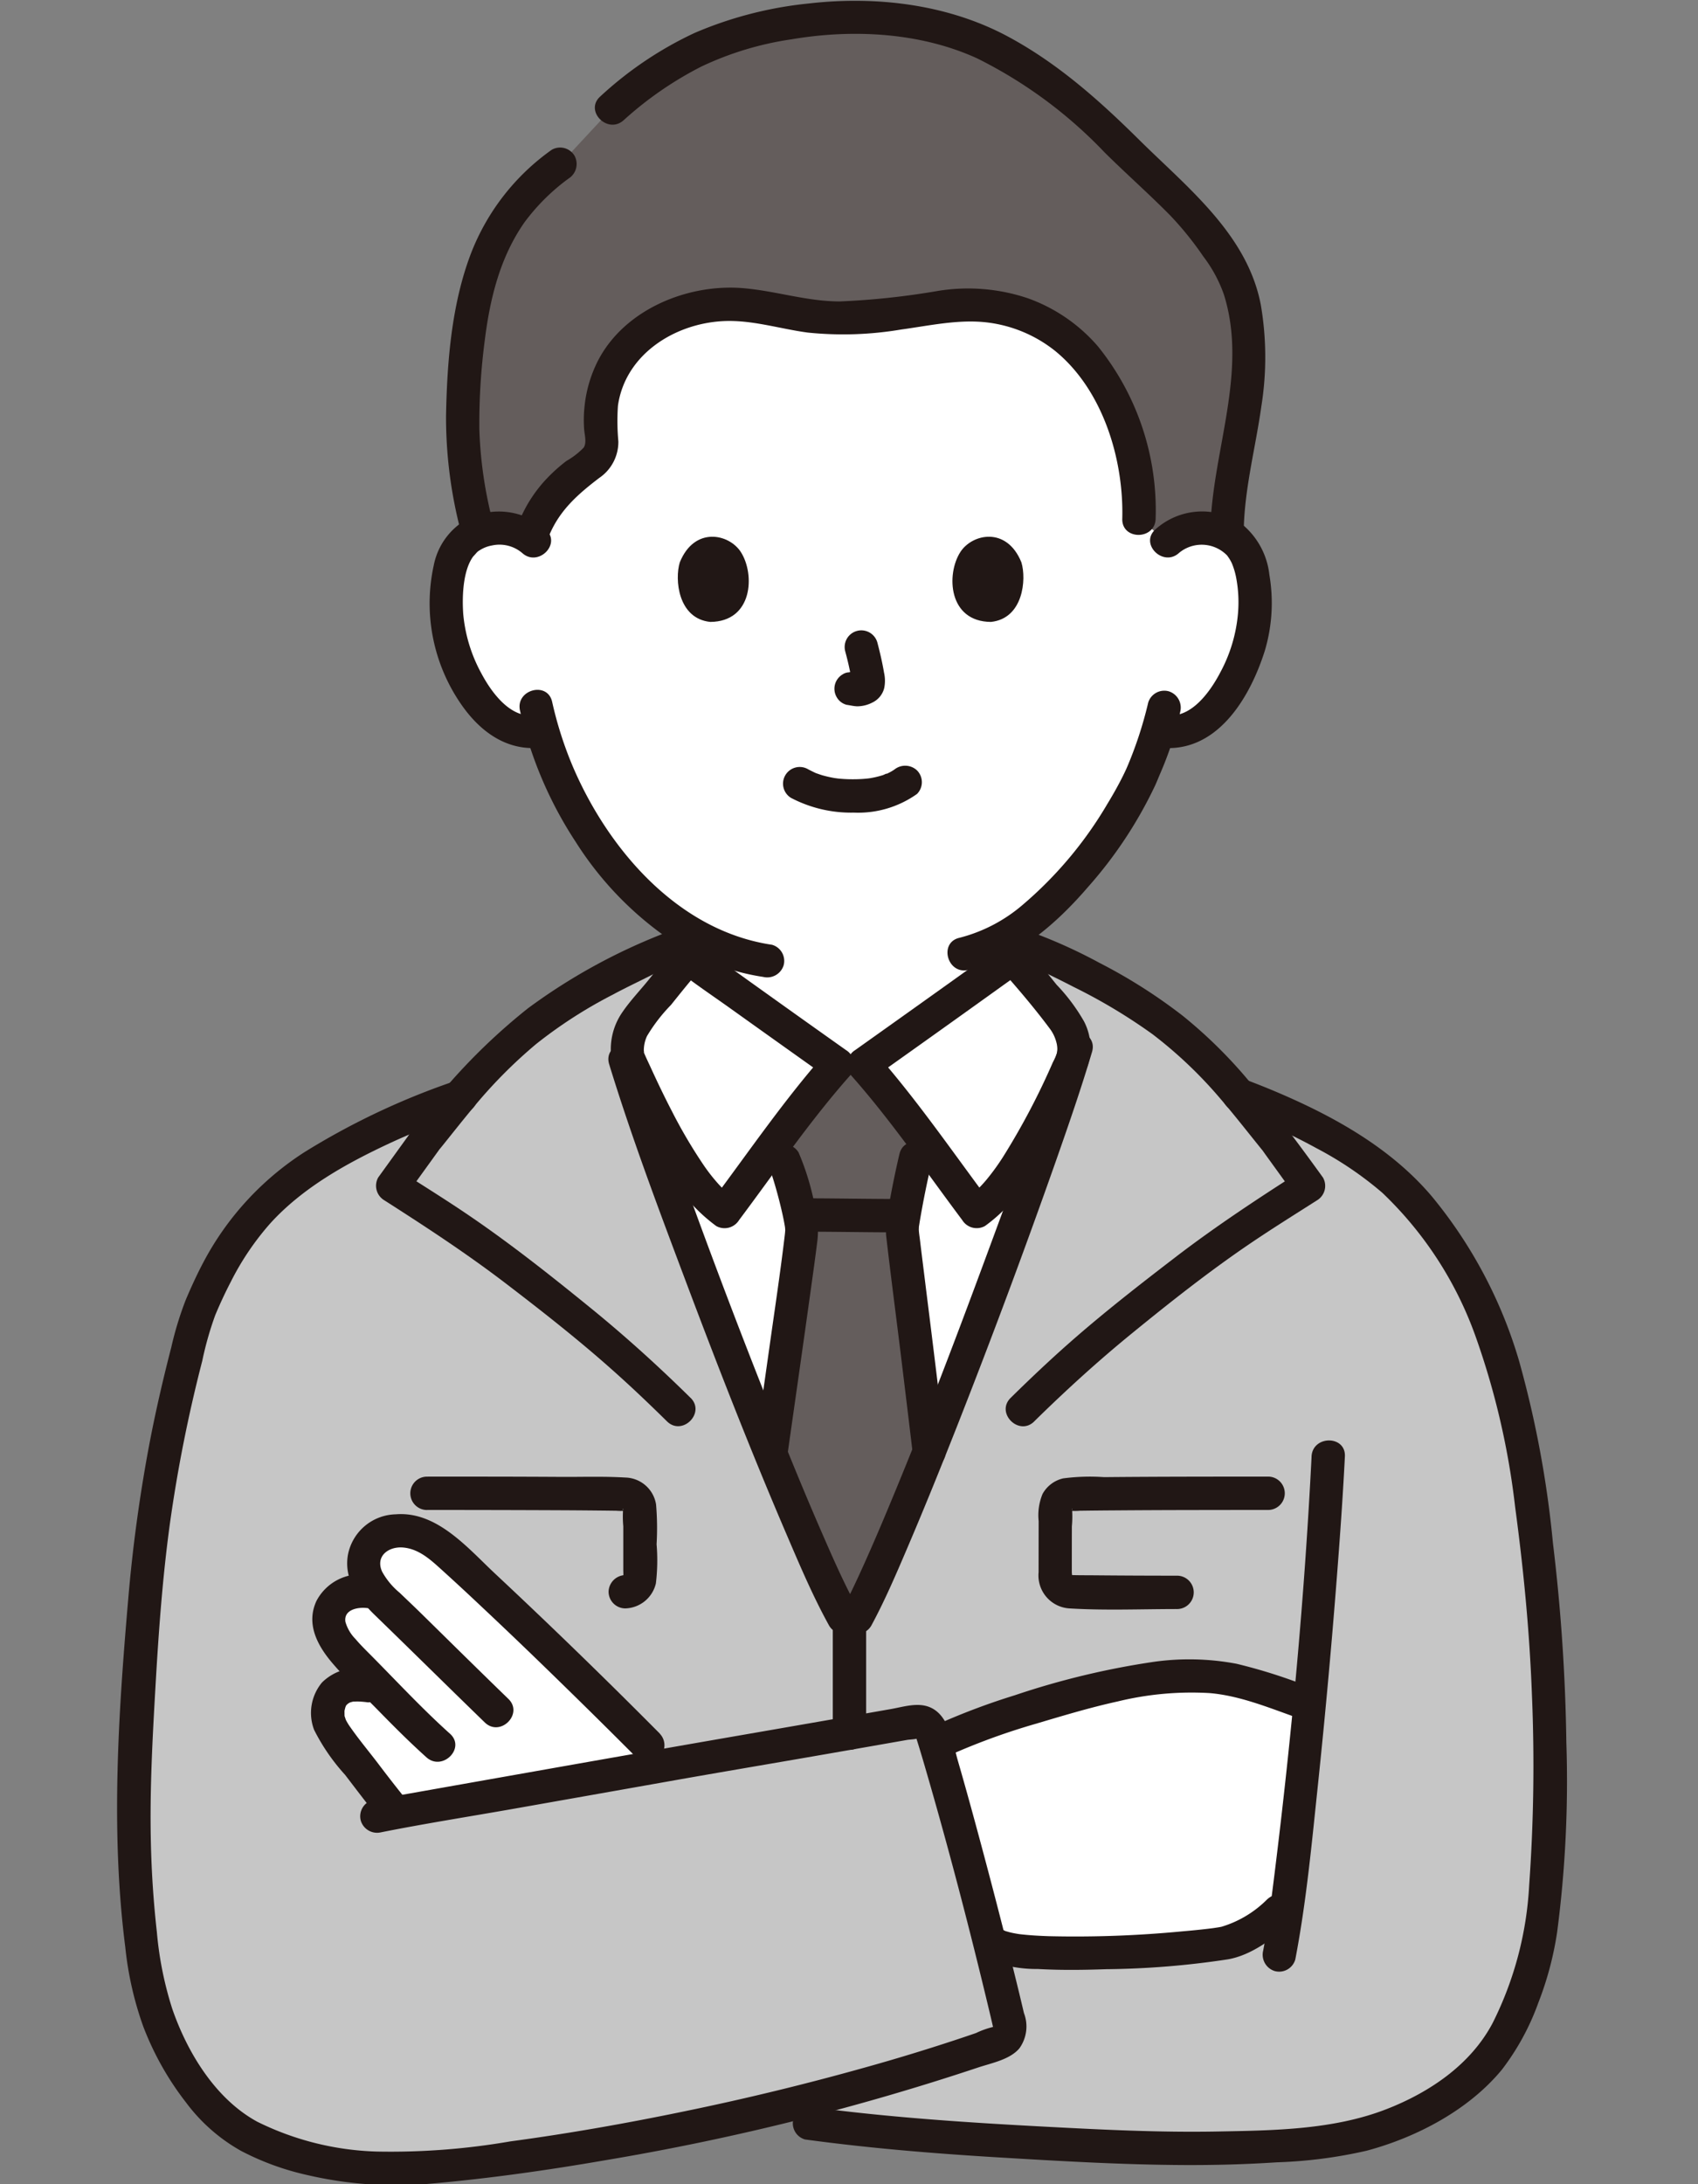 <svg xmlns="http://www.w3.org/2000/svg" xmlns:xlink="http://www.w3.org/1999/xlink" width="168" height="216" viewBox="0 0 168 216">
  <rect x="0" y="0" width="168" height="216" fill="#808080" stroke="none"/>
  <defs>
    <clipPath id="clip-path">
      <rect id="長方形_942" data-name="長方形 942" width="168" height="216" transform="translate(310 3769)" stroke="#707070" stroke-width="1" opacity="0.424"/>
    </clipPath>
  </defs>
  <g id="マスクグループ_196" data-name="マスクグループ 196" transform="translate(-310 -3769)" clip-path="url(#clip-path)">
    <g id="c" transform="translate(321.582 3769.078)">
      <path id="パス_11496" data-name="パス 11496" d="M118.747,65.128a4.9,4.9,0,0,1,3.54-1.3,4.543,4.543,0,0,1,4.081,2.268c1.387,2.405,1.328,6.837.4,9.58a14.8,14.8,0,0,1-4.343,7.043,5.4,5.4,0,0,1-4.162,1.2l-.4-.067a31.769,31.769,0,0,1-1.432,3.886c-.993,2.7-6.207,11.737-12.963,16.083v2.495c-.643.521-13.765,9.851-14.759,10.556H86.142c-1-.705-14.116-10.035-14.759-10.556v-2.531A30.292,30.292,0,0,1,64,97.182,37.231,37.231,0,0,1,56.93,83.851a5.292,5.292,0,0,1-4.5-1.128,14.8,14.8,0,0,1-4.343-7.043c-.931-2.742-.99-7.175.4-9.58a4.545,4.545,0,0,1,4.081-2.268,4.9,4.9,0,0,1,3.54,1.3S51.386,37.3,87.425,37.3C124.449,37.3,118.747,65.128,118.747,65.128Z" transform="translate(-14.85 -11.685)" fill="#fff"/>
      <path id="パス_11497" data-name="パス 11497" d="M81.506,171.255c-3.57-9.415-6.782-18.414-8.295-23.357h.374a4.693,4.693,0,0,1,1.018-4.2c1.482-1.716,3.349-4.2,4.864-5.893.643.521,13.765,9.851,14.759,10.556H96.79c1-.705,14.116-10.035,14.759-10.556,1.514,1.694,3.382,4.177,4.864,5.893a4.7,4.7,0,0,1,1.02,4.2c-3.969,12.813-16.758,46.75-21.307,55.128L94.8,203.02c-2.781-5.041-8.38-18.8-13.3-31.765Z" transform="translate(-22.932 -43.165)" fill="#fff"/>
      <path id="パス_11498" data-name="パス 11498" d="M97.039,171.452c.143-1.089.222-1.764.219-1.9a31.215,31.215,0,0,0-1.742-6.838l-.709-1.928c2.269-3.007,4.682-6.138,5.993-7.611h2.565c1.269,1.428,3.574,4.411,5.78,7.33l-.637,1.958c-.392,1.633-1.328,6.272-1.328,6.969,0,.37,1.448,11.582,2.678,22.013-2.912,7.285-5.549,13.438-7.156,16.4l-1.324-.006c-1.647-2.985-4.282-9.027-7.178-16.152,1.187-8.37,2.365-16.6,2.84-20.231Z" transform="translate(-29.506 -47.98)" fill="#645d5c"/>
      <path id="パス_11499" data-name="パス 11499" d="M59.637,171.914c4.841,12.725,10.265,26.018,12.989,30.954l1.324.006c4.52-8.327,17.183-41.9,21.234-54.894l.071-.234a4.693,4.693,0,0,0-1.018-4.2c-1.262-1.461-2.8-3.477-4.165-5.085l2.515-1.141a78.742,78.742,0,0,1,10.791,5.987,43.951,43.951,0,0,1,8.365,7.9,60.309,60.309,0,0,1,9.489,4.4,29.629,29.629,0,0,1,7.677,5.923,39.668,39.668,0,0,1,5.542,7.993c4.627,8.755,5.88,18.576,6.99,28.31a178.657,178.657,0,0,1,.839,28.866c-.359,7.513-1.274,12.272-4.508,18.053-2.646,4.726-10.4,9.179-17.182,9.92-10.649,1.165-19.229.686-29.247.152-7.361-.392-15.092-.947-22.082-1.906l-6.5-.788a234.536,234.536,0,0,1-32.462,5.22c-4.388.348-14.918-.6-19.709-5.531a26.724,26.724,0,0,1-7.1-14.329,112.8,112.8,0,0,1-.828-23.411c.795-15.527,1.622-25.295,5.989-41,2.537-6.282,5.466-10.671,10.3-14,4.4-3.047,9.066-5.268,15.822-7.705a44.2,44.2,0,0,1,8.508-8.074,78.631,78.631,0,0,1,10.791-5.987l2.338,1.351c-1.317,1.57-2.781,3.477-3.988,4.876a4.693,4.693,0,0,0-1.018,4.2h-.374c1.556,5.085,4.91,14.461,8.6,24.168Z" transform="translate(-0.755 -43.013)" fill="#c6c6c6"/>
      <path id="パス_11500" data-name="パス 11500" d="M122.817,265.931c-1.645-6.4-3.617-13.728-4.923-18.034a71.7,71.7,0,0,1,12.261-4.34,46.479,46.479,0,0,1,13.68-2.345c3.638,0,7.53,1.575,10.23,2.525l.815.287c-.69,7.38-1.466,14.571-2.166,19.7l-.8.719s-3.033,2.728-5.278,3.164c-3.316.644-19.638,1.792-22.653.261l-.768-.388q-.195-.765-.4-1.554Z" transform="translate(-36.928 -75.558)" fill="#fff"/>
      <path id="パス_11501" data-name="パス 11501" d="M77.644,135.864c-.941,1.061-1.826,2.169-2.714,3.274s-1.9,2.15-2.688,3.318a6.408,6.408,0,0,0-1.09,4.182,6.5,6.5,0,0,0,.657,1.976,72.6,72.6,0,0,0,5.217,9.922,16.866,16.866,0,0,0,4.536,5.026,1.689,1.689,0,0,0,2.255-.591c3.586-4.783,6.968-9.755,10.917-14.221a1.679,1.679,0,0,0-.334-2.588q-6.353-4.5-12.681-9.044-.674-.484-1.345-.97l-.464-.339c-.29-.212-.151-.117.065.055a1.7,1.7,0,0,0-2.331,0,1.66,1.66,0,0,0,0,2.331c1.687,1.345,3.5,2.55,5.252,3.8q3.814,2.725,7.633,5.44,1.1.785,2.209,1.57L92.4,146.42c-4.136,4.677-7.691,9.9-11.432,14.888l2.255-.591c-.084-.056-.393-.277-.315-.216s-.261-.227-.317-.277a12,12,0,0,1-.847-.856,17.566,17.566,0,0,1-1.528-1.975,49.825,49.825,0,0,1-3.046-5.192c-.747-1.439-1.447-2.9-2.121-4.375-.2-.434-.409-.865-.594-1.3-.021-.051-.053-.1-.071-.151-.047-.14.058.1.057.091a2.073,2.073,0,0,1-.047-.262,3.387,3.387,0,0,1,.317-1.435,16.447,16.447,0,0,1,2.366-3.07c.948-1.18,1.889-2.366,2.894-3.5,1.4-1.582-.92-3.922-2.331-2.331Z" transform="translate(-22.276 -42.392)" fill="#211715"/>
      <path id="パス_11502" data-name="パス 11502" d="M120.4,138.193c1.673,1.887,3.361,3.868,4.864,5.893a3.766,3.766,0,0,1,.6,1.251,2.612,2.612,0,0,1,.108.707c0,.143-.064.579.027.3a10.925,10.925,0,0,1-.471,1.029,70.858,70.858,0,0,1-4.908,9.319,22.431,22.431,0,0,1-1.688,2.324,13.461,13.461,0,0,1-.967,1.032,3.924,3.924,0,0,1-.813.663l2.255.591c-3.741-4.991-7.3-10.211-11.432-14.888l-.334,2.588q6.432-4.56,12.839-9.158c.756-.544,1.525-1.075,2.254-1.656a1.658,1.658,0,0,0,0-2.331,1.688,1.688,0,0,0-2.331,0c.542-.432,0-.005-.234.163q-.573.417-1.149.83-1.669,1.2-3.342,2.395-3.77,2.694-7.547,5.379-1.076.765-2.153,1.531a1.679,1.679,0,0,0-.334,2.588c3.95,4.466,7.33,9.437,10.917,14.221a1.681,1.681,0,0,0,2.255.591,15.709,15.709,0,0,0,4.072-4.338,49.688,49.688,0,0,0,3.3-5.633c.778-1.514,1.5-3.053,2.209-4.6.185-.409.387-.814.558-1.229a5.676,5.676,0,0,0-.339-4.429,18.379,18.379,0,0,0-2.721-3.636c-1.039-1.29-2.063-2.593-3.162-3.832-1.411-1.591-3.735.748-2.331,2.331Z" transform="translate(-32.943 -42.391)" fill="#211715"/>
      <path id="パス_11503" data-name="パス 11503" d="M44.292,224.374c-.92-.847-1.775-1.621-2.539-2.3a6.983,6.983,0,0,0-3.705-1.737,4.057,4.057,0,0,0-3.284,1,3.377,3.377,0,0,0-.511,3.741c.628,1.334,1.926,2.386,3.342,3.76-2.423-3.7-5.457-2.652-6.484-1.485a2.767,2.767,0,0,0-.429,2.921c.869,1.979,2.909,3.516,4.836,5.565-1.989-.353-3.453-.593-4.568.648a3.221,3.221,0,0,0-.463,2.8,7.678,7.678,0,0,0,1.388,2.234c1.721,2.211,3.062,4.035,4.66,6.029l.514.641c5.134-.95,16.1-2.862,26.869-4.735l-1.867-1.907c-4.3-4.332-12.2-12.062-17.76-17.18Z" transform="translate(-9.508 -69.011)" fill="#fff"/>
      <path id="パス_11504" data-name="パス 11504" d="M107.569,172.509c-3.079,0-6.158-.065-9.238-.065a1.648,1.648,0,1,0,0,3.3c3.079,0,6.158.065,9.238.065a1.648,1.648,0,1,0,0-3.3Z" transform="translate(-30.284 -54.017)" fill="#211715"/>
      <path id="パス_11505" data-name="パス 11505" d="M112.1,165.521c-.4,1.695-.744,3.408-1.054,5.123a9.9,9.9,0,0,0-.267,2.92c.444,3.857.951,7.707,1.426,11.56q.6,4.909,1.187,9.821a1.7,1.7,0,0,0,1.648,1.648,1.658,1.658,0,0,0,1.648-1.648q-.945-8-1.952-16c-.2-1.642-.411-3.283-.607-4.926-.04-.333-.1-.675-.114-1.011,0-.1.011-.192.008-.287-.007-.267-.058.335,0,0,.033-.2.062-.393.095-.589.326-1.921.712-3.84,1.162-5.735.49-2.062-2.688-2.943-3.179-.876h0Z" transform="translate(-34.69 -51.479)" fill="#211715"/>
      <path id="パス_11506" data-name="パス 11506" d="M93.381,167.148c.114.245-.105-.3.007.019.048.139.1.275.148.414.138.4.262.812.381,1.221q.381,1.309.682,2.64c.082.364.159.729.225,1.1.027.154.056.308.076.463-.044-.337,0,.019,0,.152-.01.258-.045.516-.076.773-.413,3.461-.981,7.221-1.5,10.915q-.682,4.815-1.367,9.63A1.7,1.7,0,0,0,93.1,196.5a1.66,1.66,0,0,0,2.027-1.151c.768-5.419,1.547-10.838,2.3-16.26.229-1.65.462-3.3.665-4.954a8.923,8.923,0,0,0-.192-3,25.709,25.709,0,0,0-1.674-5.653,1.662,1.662,0,0,0-2.255-.591,1.686,1.686,0,0,0-.591,2.255h0Z" transform="translate(-28.794 -51.585)" fill="#211715"/>
      <path id="パス_11507" data-name="パス 11507" d="M152.779,273.149a10.727,10.727,0,0,1-4.551,2.74c-.238.05-.479.082-.718.119l-.2.029c-.222.032.339-.043.107-.014-.183.022-.365.046-.547.067-.846.1-1.694.181-2.543.254a110.736,110.736,0,0,1-13.191.475c-.99-.033-1.98-.09-2.963-.209-.249-.03.288.045.051.006-.1-.016-.2-.031-.3-.049-.184-.032-.367-.067-.549-.11-.158-.037-.312-.086-.468-.128-.054-.014-.108-.045-.163-.056-.274-.056.363.166.112.045a1.692,1.692,0,0,0-2.255.591,1.664,1.664,0,0,0,.591,2.255,12.708,12.708,0,0,0,4.846.9c2.261.128,4.531.1,6.793.021a84.869,84.869,0,0,0,12.059-.979c2.331-.416,4.5-2.083,6.23-3.629,1.584-1.417-.753-3.742-2.331-2.331h0Z" transform="translate(-38.959 -85.424)" fill="#211715"/>
      <path id="パス_11508" data-name="パス 11508" d="M119.609,248.072a65.487,65.487,0,0,1,7.926-2.851c2.7-.8,5.4-1.619,8.15-2.222a30.893,30.893,0,0,1,9.1-.83c2.972.252,5.818,1.428,8.6,2.413a1.648,1.648,0,0,0,.876-3.178,53.326,53.326,0,0,0-6.807-2.134,25.18,25.18,0,0,0-8.122-.2,78.945,78.945,0,0,0-13.815,3.314,67.9,67.9,0,0,0-7.578,2.843,1.66,1.66,0,0,0-.591,2.255,1.69,1.69,0,0,0,2.255.591h0Z" transform="translate(-36.693 -74.814)" fill="#211715"/>
      <path id="パス_11509" data-name="パス 11509" d="M64.1,239.638q-8-8.06-16.3-15.822c-2.705-2.525-5.765-6.211-9.841-5.88a4.932,4.932,0,0,0-4.739,4.042c-.4,2.415,1.035,4.342,2.681,5.937,3.636,3.523,7.234,7.085,10.87,10.608,1.525,1.477,3.858-.852,2.331-2.331-2.875-2.786-5.726-5.6-8.581-8.405-.721-.709-1.455-1.4-2.184-2.1a7.219,7.219,0,0,1-1.729-2.082c-.694-1.545.654-2.511,2.081-2.385,1.6.141,2.772,1.26,3.9,2.28q1.8,1.63,3.57,3.3,3.952,3.706,7.828,7.493,3.918,3.812,7.776,7.683a1.649,1.649,0,0,0,2.331-2.331h0Z" transform="translate(-10.384 -68.26)" fill="#211715"/>
      <path id="パス_11510" data-name="パス 11510" d="M33.563,226.633a4.916,4.916,0,0,0-5.024,2.586c-1.043,2.246.062,4.359,1.525,6.092,1.408,1.667,3.055,3.17,4.579,4.731,1.552,1.59,3.123,3.16,4.777,4.645,1.575,1.413,3.914-.91,2.331-2.331-2.662-2.389-5.1-5.006-7.613-7.549-.591-.6-1.2-1.183-1.744-1.827a3.944,3.944,0,0,1-.991-1.695c-.185-1.218,1.246-1.474,2.159-1.356a1.656,1.656,0,0,0,1.648-1.648,1.69,1.69,0,0,0-1.648-1.648h0Z" transform="translate(-8.81 -70.979)" fill="#211715"/>
      <path id="パス_11511" data-name="パス 11511" d="M33.567,240.2a5,5,0,0,0-4.537,1.325,4.7,4.7,0,0,0-.779,4.693,19.818,19.818,0,0,0,3.065,4.446c1.09,1.428,2.178,2.858,3.3,4.26a1.658,1.658,0,0,0,2.331,0,1.688,1.688,0,0,0,0-2.331c-.832-1.041-1.6-2.036-2.4-3.093-.889-1.165-1.86-2.33-2.678-3.5a5.583,5.583,0,0,1-.475-.766c-.022-.049-.077-.23-.108-.315-.1-.28-.013.1-.024-.087-.008-.135-.005-.267-.008-.4,0-.292-.026.034.008-.131.027-.133.062-.26.1-.391-.06.209-.008.007.052-.1.128-.219-.285.295.072-.085l.124-.117c-.1.07-.1.074-.011.013s.308-.173.087-.079a3.418,3.418,0,0,1,.367-.109c.163-.049-.2-.01.109-.019.139,0,.277-.01.416-.008a8.886,8.886,0,0,1,.992.087,1.657,1.657,0,0,0,1.648-1.648,1.69,1.69,0,0,0-1.648-1.648h0Z" transform="translate(-8.752 -75.22)" fill="#211715"/>
      <path id="パス_11512" data-name="パス 11512" d="M169.888,208.9c-.692,13.783-1.964,27.593-3.667,41.286-.31,2.495-.611,4.917-1.121,7.573a1.691,1.691,0,0,0,1.151,2.027,1.663,1.663,0,0,0,2.027-1.151c1.077-5.6,1.614-11.325,2.21-16.989q1.166-11.083,2.008-22.2c.267-3.513.512-7.029.688-10.548.106-2.12-3.19-2.115-3.3,0h0Z" transform="translate(-51.703 -64.938)" fill="#211715"/>
      <path id="パス_11513" data-name="パス 11513" d="M26.139,229.785c4.4-.876,8.835-1.569,13.248-2.348q7.6-1.342,15.2-2.688c5.145-.914,10.3-1.777,15.448-2.673q4.077-.71,8.154-1.427c.182-.032.958-.062,1.04-.177-.1.137-.31-.539-.141.039.055.186.116.371.173.556q.346,1.123.673,2.252c2.343,8.032,4.457,16.148,6.4,24.288q.128.535.252,1.071c.038.163.069.328.113.49.1.378-.031-.252.1-.159a8.371,8.371,0,0,0-1.812.63q-1.094.377-2.193.738-4.378,1.442-8.82,2.678-8.827,2.473-17.814,4.322c-5.71,1.183-11.461,2.2-17.241,2.977a69.43,69.43,0,0,1-13.232,1.006,28.476,28.476,0,0,1-11.813-2.949c-4.126-2.244-6.914-6.826-8.415-11.173a34.772,34.772,0,0,1-1.519-7.565q-.493-4.4-.593-8.832c-.124-5.175.16-10.346.457-15.511.307-5.34.69-10.685,1.413-15.988a143.653,143.653,0,0,1,3.213-16.175,32.854,32.854,0,0,1,1.285-4.523c.471-1.129.99-2.241,1.555-3.327a27.037,27.037,0,0,1,3.9-5.759c3.182-3.5,7.493-5.9,11.737-7.881,2.469-1.152,5.009-2.134,7.57-3.061a1.691,1.691,0,0,0,1.151-2.027,1.662,1.662,0,0,0-2.027-1.151,72.388,72.388,0,0,0-15,7.052A29.052,29.052,0,0,0,8.537,173.425c-.636,1.2-1.2,2.437-1.732,3.688a33.3,33.3,0,0,0-1.441,4.715c-.753,2.913-1.435,5.843-2.019,8.794a150.893,150.893,0,0,0-2.261,16.354C.107,218.3-.632,229.837.813,241.146a33.339,33.339,0,0,0,1.768,7.817,29.137,29.137,0,0,0,4.252,7.557,17.34,17.34,0,0,0,5.467,4.792,26.543,26.543,0,0,0,6.549,2.378,38.632,38.632,0,0,0,12.132.85c5.8-.51,11.581-1.328,17.319-2.32a244.312,244.312,0,0,0,36.834-9.152c1.356-.46,3.191-.782,4.145-1.919a3.7,3.7,0,0,0,.446-3.491c-.419-1.793-.86-3.581-1.307-5.367q-1.693-6.759-3.522-13.482c-.554-2.036-1.118-4.07-1.707-6.1-.514-1.77-.841-4.4-2.681-5.249-1.235-.569-2.667-.084-3.941.14l-4.373.767q-4.4.768-8.793,1.529-9.533,1.65-19.06,3.331-8.9,1.573-17.8,3.149c-.426.076-.853.145-1.277.229a1.664,1.664,0,0,0-1.151,2.027,1.681,1.681,0,0,0,2.027,1.151h0Z" transform="translate(0 -48.666)" fill="#211715"/>
      <path id="パス_11514" data-name="パス 11514" d="M141.03,158.362a59.735,59.735,0,0,1,8.149,3.7,34.728,34.728,0,0,1,6.5,4.4,36.568,36.568,0,0,1,9.214,14.16,76.118,76.118,0,0,1,3.934,16.947c.83,6.164,1.43,12.358,1.659,18.575a166.725,166.725,0,0,1-.275,18.829,34.359,34.359,0,0,1-3.6,13.571c-2.167,4.127-6.238,6.876-10.512,8.541-5.246,2.043-11.112,2.106-16.674,2.211-5.8.111-11.594-.183-17.383-.491-6.138-.326-12.274-.718-18.385-1.386-1.406-.154-2.812-.321-4.215-.512a1.705,1.705,0,0,0-2.027,1.151,1.66,1.66,0,0,0,1.151,2.027c6.352.864,12.741,1.389,19.138,1.773,6.116.367,12.245.727,18.373.756,3.049.014,6.1-.067,9.141-.268a46.323,46.323,0,0,0,8.911-1.148c4.946-1.323,10.11-4.029,13.4-8.037a24.444,24.444,0,0,0,3.591-6.6,32.36,32.36,0,0,0,1.86-6.988,114.756,114.756,0,0,0,.911-18.728,184.433,184.433,0,0,0-1.328-19.744,102.772,102.772,0,0,0-3.351-18.012,45.75,45.75,0,0,0-8.6-16.232c-3.759-4.457-8.9-7.485-14.178-9.831q-2.236-.994-4.533-1.843a1.662,1.662,0,0,0-2.027,1.151,1.683,1.683,0,0,0,1.151,2.027h0Z" transform="translate(-30.498 -48.586)" fill="#211715"/>
      <path id="パス_11515" data-name="パス 11515" d="M115.452,149.554c-2.176,7.337-4.864,14.537-7.518,21.711-3.156,8.53-6.407,17.033-9.939,25.414-.066.157-.345.812-.507,1.191q-.289.675-.582,1.347-.549,1.259-1.117,2.509c-.583,1.277-1.181,2.551-1.848,3.785l1.423-.817-1.324-.006,1.423.817c-1.354-2.464-2.485-5.057-3.607-7.632-1.608-3.691-3.13-7.411-4.666-11.255q-5.035-12.593-9.608-25.37c-1.238-3.47-2.463-6.95-3.544-10.472-.62-2.023-3.8-1.16-3.179.876,2.213,7.213,4.884,14.3,7.539,21.357,3.178,8.45,6.462,16.868,10.023,25.165,1.3,3.033,2.6,6.1,4.2,8.994a1.651,1.651,0,0,0,1.423.817l1.324.006a1.643,1.643,0,0,0,1.423-.817c1.375-2.542,2.513-5.219,3.647-7.874,1.69-3.956,3.3-7.946,4.879-11.95q5.121-13.009,9.767-26.2c1.245-3.551,2.481-7.113,3.551-10.721.6-2.038-2.576-2.908-3.179-.876h0Z" transform="translate(-22.17 -46.484)" fill="#211715"/>
      <path id="パス_11516" data-name="パス 11516" d="M155.482,212.518c-5.416,0-10.833,0-16.249.051a20.189,20.189,0,0,0-4.041.124,3.134,3.134,0,0,0-2.037,1.536,5.51,5.51,0,0,0-.387,2.69l-.006,5.055a3.268,3.268,0,0,0,3.1,3.581c3.511.211,7.087.059,10.6.06a1.649,1.649,0,0,0,0-3.3q-4.16,0-8.319-.038c-.65-.005-1.3,0-1.952-.018-.363-.008-.3-.115-.217.058.161.317.074-.238.075-.346q0-2.268.005-4.537a10.119,10.119,0,0,0,.016-1.729c.236.137-.578.126-.041.2a5.965,5.965,0,0,0,.821-.012q1.75-.025,3.5-.036,3.984-.03,7.967-.035,3.577-.007,7.153-.006a1.649,1.649,0,0,0,0-3.3h0Z" transform="translate(-41.586 -66.57)" fill="#211715"/>
      <path id="パス_11517" data-name="パス 11517" d="M43.933,215.815q6.736,0,13.472.03,1.82.01,3.641.029.8.008,1.6.019a5.132,5.132,0,0,0,.727.011c.595-.079-.321-.04-.041-.2a10.337,10.337,0,0,0,.016,1.729q0,1.094,0,2.189,0,1.054,0,2.108c0,.21.02.52,0,.684a.184.184,0,0,1,.193-.159,1.691,1.691,0,0,0-1.648,1.648,1.661,1.661,0,0,0,1.648,1.648,3.2,3.2,0,0,0,3.031-2.468,19.013,19.013,0,0,0,.071-3.875,27.651,27.651,0,0,0-.052-3.935,3.158,3.158,0,0,0-3.049-2.664c-2.115-.128-4.264-.051-6.383-.064q-3.562-.021-7.125-.025-3.053-.005-6.107,0a1.649,1.649,0,0,0,0,3.3h0Z" transform="translate(-13.262 -66.57)" fill="#211715"/>
      <path id="パス_11518" data-name="パス 11518" d="M106.416,243.484V232.029a1.648,1.648,0,0,0-3.3,0v11.455a1.648,1.648,0,0,0,3.3,0Z" transform="translate(-32.301 -72.165)" fill="#211715"/>
      <path id="パス_11519" data-name="パス 11519" d="M130.839,182.378c3.1-3.048,6.305-5.967,9.672-8.712,3.818-3.113,7.715-6.192,11.8-8.953,2.139-1.448,4.332-2.812,6.509-4.2a1.664,1.664,0,0,0,.591-2.255c-2.283-3.162-4.59-6.266-7.091-9.264a46.806,46.806,0,0,0-6.787-6.734,52.6,52.6,0,0,0-8.234-5.23,50.915,50.915,0,0,0-7.184-3.208c-2.009-.7-2.872,2.488-.876,3.179.695.24,1.4.466,2.087.722.417.156-.367-.205.236.109.311.162.635.3.951.457q1.126.549,2.239,1.124a54.741,54.741,0,0,1,7.794,4.671,43.172,43.172,0,0,1,6.791,6.468c.969,1.129,1.9,2.291,2.828,3.452l.658.821.335.416c.06.073.418.519.172.2.12.156.231.319.345.479l2.89,4,.591-2.255c-4.218,2.695-8.36,5.419-12.336,8.466-3.6,2.761-7.188,5.551-10.592,8.558-1.958,1.73-3.855,3.527-5.717,5.359-1.514,1.491.817,3.821,2.331,2.331h0Z" transform="translate(-40.099 -41.887)" fill="#211715"/>
      <path id="パス_11520" data-name="パス 11520" d="M68.418,180.054c-3.156-3.108-6.432-6.079-9.868-8.872-3.934-3.2-7.942-6.374-12.138-9.222-2.181-1.48-4.418-2.872-6.639-4.291l.591,2.255,2.556-3.54c.176-.243.35-.487.527-.73.047-.065.092-.131.141-.2.033-.043.082-.093-.071.1.138-.176.282-.349.422-.523.944-1.173,1.876-2.356,2.838-3.514a47.869,47.869,0,0,1,6.361-6.453,45.778,45.778,0,0,1,7.525-4.854c1.549-.833,3.146-1.565,4.7-2.38.5-.262-.159.043.3-.139.232-.093.466-.181.7-.271L67.452,137a1.7,1.7,0,0,0,1.151-2.027,1.66,1.66,0,0,0-2.027-1.151,58.026,58.026,0,0,0-14.236,7.7,59.824,59.824,0,0,0-11.871,12.644l-2.952,4.088a1.671,1.671,0,0,0,.591,2.255c4.129,2.638,8.2,5.3,12.088,8.276,3.5,2.677,6.966,5.394,10.265,8.315,1.926,1.7,3.792,3.474,5.624,5.278,1.513,1.49,3.846-.839,2.331-2.331h0Z" transform="translate(-11.676 -41.894)" fill="#211715"/>
      <path id="パス_11521" data-name="パス 11521" d="M64.557,11.4a36.49,36.49,0,0,1,9.914-6.412c9.86-3.72,21.53-3.534,29.535,1.361,8.1,4.954,9.113,7.326,16.152,13.7a34.981,34.981,0,0,1,5.036,6.171c2.5,3.6,2.645,9.217,2.107,13.568-.568,4.586-1.9,9.085-1.878,13.718a5.339,5.339,0,0,0-2.391-.6,4.9,4.9,0,0,0-3.54,1.3L116.7,51.976a24.892,24.892,0,0,0-2.75-12.066,16.989,16.989,0,0,0-4.713-5.971,15.11,15.11,0,0,0-8.482-3.093,26.1,26.1,0,0,0-4.746.354c-3.811.541-7.7,1.233-11.539.785-2.553-.3-4.976-1.1-7.56-1.209A14.24,14.24,0,0,0,66.25,34.84a10.736,10.736,0,0,0-2.777,8.532,3.581,3.581,0,0,1-.264,2.374,6.263,6.263,0,0,1-1.663,1.443,12.47,12.47,0,0,0-5,6.746A4.968,4.968,0,0,0,53.31,52.9a5.616,5.616,0,0,0-1.982.405,40.222,40.222,0,0,1-1.5-12.437c.537-12.7,2.8-19.007,9.613-23.96L64.559,11.4Z" transform="translate(-15.595 -0.754)" fill="#645d5c"/>
      <path id="パス_11522" data-name="パス 11522" d="M52.034,58.208a41.537,41.537,0,0,1-1.347-9.229,63.37,63.37,0,0,1,.545-8.85c.521-4.161,1.535-8.207,3.926-11.616a20.4,20.4,0,0,1,4.356-4.322,1.7,1.7,0,0,0,.591-2.255,1.661,1.661,0,0,0-2.255-.591,22.5,22.5,0,0,0-7.987,10.239c-1.924,5.026-2.369,10.725-2.471,16.06a44.5,44.5,0,0,0,1.462,11.443c.5,2.06,3.684,1.187,3.179-.876h0Z" transform="translate(-14.843 -6.611)" fill="#211715"/>
      <path id="パス_11523" data-name="パス 11523" d="M139.488,100.555a38.981,38.981,0,0,1-2.128,6.456c-.076.19.146-.33.057-.135-.028.062-.054.125-.082.187-.054.117-.107.235-.163.351-.156.329-.321.653-.49.975-.382.727-.791,1.439-1.218,2.14a39.065,39.065,0,0,1-8.371,9.979,15.486,15.486,0,0,1-6.278,3.276c-2.066.478-1.192,3.657.876,3.179,4.762-1.1,8.727-4.574,11.836-8.188a42.435,42.435,0,0,0,6.651-10.049q.159-.354.306-.714c.043-.105.239-.563.051-.13.262-.6.519-1.209.751-1.825a31.061,31.061,0,0,0,1.378-4.627,1.688,1.688,0,0,0-1.151-2.027,1.664,1.664,0,0,0-2.027,1.151h0Z" transform="translate(-37.474 -31.12)" fill="#211715"/>
      <path id="パス_11524" data-name="パス 11524" d="M58.029,101.281a39.316,39.316,0,0,0,5.523,13,33.232,33.232,0,0,0,11.08,10.783,21.954,21.954,0,0,0,7.454,2.548,1.7,1.7,0,0,0,2.027-1.151,1.66,1.66,0,0,0-1.151-2.027c-9.25-1.369-16.155-9.358-19.685-17.57a37.194,37.194,0,0,1-2.07-6.46c-.468-2.068-3.647-1.193-3.179.876h0Z" transform="translate(-18.161 -31.081)" fill="#211715"/>
      <path id="パス_11525" data-name="パス 11525" d="M151.481,77.638a3.506,3.506,0,0,1,4.86.346c-.233-.288.078.134.116.2a4.5,4.5,0,0,1,.255.46,7.228,7.228,0,0,1,.45,1.543,12.954,12.954,0,0,1,.158,3.461,14.974,14.974,0,0,1-1.739,5.785c-.972,1.863-2.859,4.581-5.314,4.25a1.706,1.706,0,0,0-2.027,1.151,1.659,1.659,0,0,0,1.151,2.027c5.758.775,9.108-4.84,10.6-9.6a16.543,16.543,0,0,0,.437-7.472,7.517,7.517,0,0,0-2.923-5.169,6.915,6.915,0,0,0-8.355.688c-1.58,1.423.758,3.748,2.331,2.331h0Z" transform="translate(-46.419 -23.029)" fill="#211715"/>
      <path id="パス_11526" data-name="パス 11526" d="M56.508,75.317a6.98,6.98,0,0,0-7.683-1.076,6.719,6.719,0,0,0-3.4,4.613A17.534,17.534,0,0,0,48.059,92.5c1.917,2.827,4.661,4.849,8.208,4.371a1.658,1.658,0,0,0,1.151-2.027,1.692,1.692,0,0,0-2.027-1.151c-2.414.325-4.284-2.31-5.259-4.143a15,15,0,0,1-1.794-5.891c-.128-1.834,0-4.389,1.024-5.717-.114.149.225-.241.264-.282a1.135,1.135,0,0,1,.345-.284,3.264,3.264,0,0,1,1.2-.47,3.472,3.472,0,0,1,3.007.746c1.573,1.417,3.911-.907,2.331-2.331h0Z" transform="translate(-14.089 -23.038)" fill="#211715"/>
      <path id="パス_11527" data-name="パス 11527" d="M96.806,113.357a12.812,12.812,0,0,0,6.173,1.43,10.052,10.052,0,0,0,6.239-1.845,1.651,1.651,0,0,0,0-2.331,1.7,1.7,0,0,0-2.331,0c.5-.391.124-.1-.006-.017s-.251.152-.38.22c-.067.035-.136.067-.2.1-.216.111-.081-.059.076-.026-.106-.023-.415.155-.524.19a9.318,9.318,0,0,1-1.467.335c.247-.037-.016,0-.126.01-.144.014-.288.026-.433.036-.347.023-.695.031-1.043.029-.312,0-.623-.012-.934-.034-.143-.01-.285-.021-.428-.036-.027,0-.543-.082-.193-.021a12.148,12.148,0,0,1-1.371-.3c-.192-.058-.379-.126-.569-.191-.418-.143.255.13-.122-.047q-.352-.166-.7-.347a1.649,1.649,0,1,0-1.664,2.847h0Z" transform="translate(-30.073 -34.503)" fill="#211715"/>
      <path id="パス_11528" data-name="パス 11528" d="M104.418,92.735a28.912,28.912,0,0,1,.679,3.106l-.059-.438a1.864,1.864,0,0,1,.012.429l.059-.438a1.043,1.043,0,0,1-.047.193l.166-.394a.778.778,0,0,1-.068.124l.258-.334a.7.7,0,0,1-.1.1l.334-.258a2.052,2.052,0,0,1-.246.13l.394-.166a1.785,1.785,0,0,1-.415.121l.438-.059a1.641,1.641,0,0,1-.389,0l.438.059c-.147-.021-.29-.056-.437-.076a1.252,1.252,0,0,0-.657-.03,1.218,1.218,0,0,0-.613.2,1.648,1.648,0,0,0-.591,2.255,1.579,1.579,0,0,0,.985.757c.339.046.668.132,1.013.147a3.246,3.246,0,0,0,1.5-.357,2.173,2.173,0,0,0,1.2-1.433,3.571,3.571,0,0,0-.015-1.537c-.169-1-.4-1.992-.658-2.974a1.648,1.648,0,0,0-3.178.876h0Z" transform="translate(-32.373 -28.393)" fill="#211715"/>
      <path id="パス_11529" data-name="パス 11529" d="M80.981,79.706c-.519,1.685-.181,5.563,3.013,5.893,4.22-.025,4.445-4.713,3.024-6.917-1.163-1.8-4.583-2.555-6.037,1.025Z" transform="translate(-25.304 -24.174)" fill="#211715"/>
      <path id="パス_11530" data-name="パス 11530" d="M127.171,79.706c.519,1.685.181,5.563-3.012,5.893-4.22-.025-4.445-4.713-3.024-6.917,1.163-1.8,4.583-2.555,6.037,1.025Z" transform="translate(-37.697 -24.174)" fill="#211715"/>
      <path id="パス_11531" data-name="パス 11531" d="M71.689,11.807A35.146,35.146,0,0,1,79.381,6.5a31.324,31.324,0,0,1,8.933-2.693c6.037-1.027,12.714-.686,18.345,1.887A45.083,45.083,0,0,1,119.273,15c2.12,2.1,4.368,4.079,6.461,6.2a31.787,31.787,0,0,1,3.3,4.083,13.6,13.6,0,0,1,2.037,3.765c2.393,7.6-1.084,15.353-1.328,22.985-.068,2.122,3.228,2.119,3.3,0,.128-4.031,1.175-7.938,1.733-11.915a30.746,30.746,0,0,0-.05-10.043C133.4,23.121,127.5,18.505,122.739,13.8,118.78,9.878,114.648,6.188,109.7,3.533,103.74.334,96.65-.5,89.992.268a38.3,38.3,0,0,0-11.3,2.917,36.326,36.326,0,0,0-9.336,6.29c-1.571,1.433.766,3.759,2.331,2.331h0Z" transform="translate(-21.562)" fill="#211715"/>
      <path id="パス_11532" data-name="パス 11532" d="M60.927,65.712c1.053-2.455,2.843-4.009,4.918-5.593A4.3,4.3,0,0,0,67.732,56.5a21.977,21.977,0,0,1-.04-3.526c.717-5.012,5.5-8.064,10.289-8.353,2.889-.174,5.655.747,8.49,1.126a34.371,34.371,0,0,0,9.231-.3c2.827-.385,5.754-1.053,8.618-.689a13.341,13.341,0,0,1,6.647,2.82c4.7,3.844,6.779,10.7,6.623,16.585-.056,2.122,3.24,2.121,3.3,0a25.808,25.808,0,0,0-5.71-17.054,16.468,16.468,0,0,0-6.933-4.755,18.542,18.542,0,0,0-8.913-.723,75.882,75.882,0,0,1-9.685,1.037c-3.258,0-6.331-1.038-9.554-1.311-5.5-.465-11.759,2.1-14.378,7.168a12.817,12.817,0,0,0-1.345,4.67,12.509,12.509,0,0,0-.026,2.1c.038.554.28,1.354-.052,1.838A7.643,7.643,0,0,1,62.6,58.439a16.086,16.086,0,0,0-1.9,1.694,13.582,13.582,0,0,0-2.625,3.916,1.7,1.7,0,0,0,.591,2.255,1.66,1.66,0,0,0,2.255-.591h0Z" transform="translate(-18.134 -12.936)" fill="#211715"/>
    </g>
  </g>
</svg>
